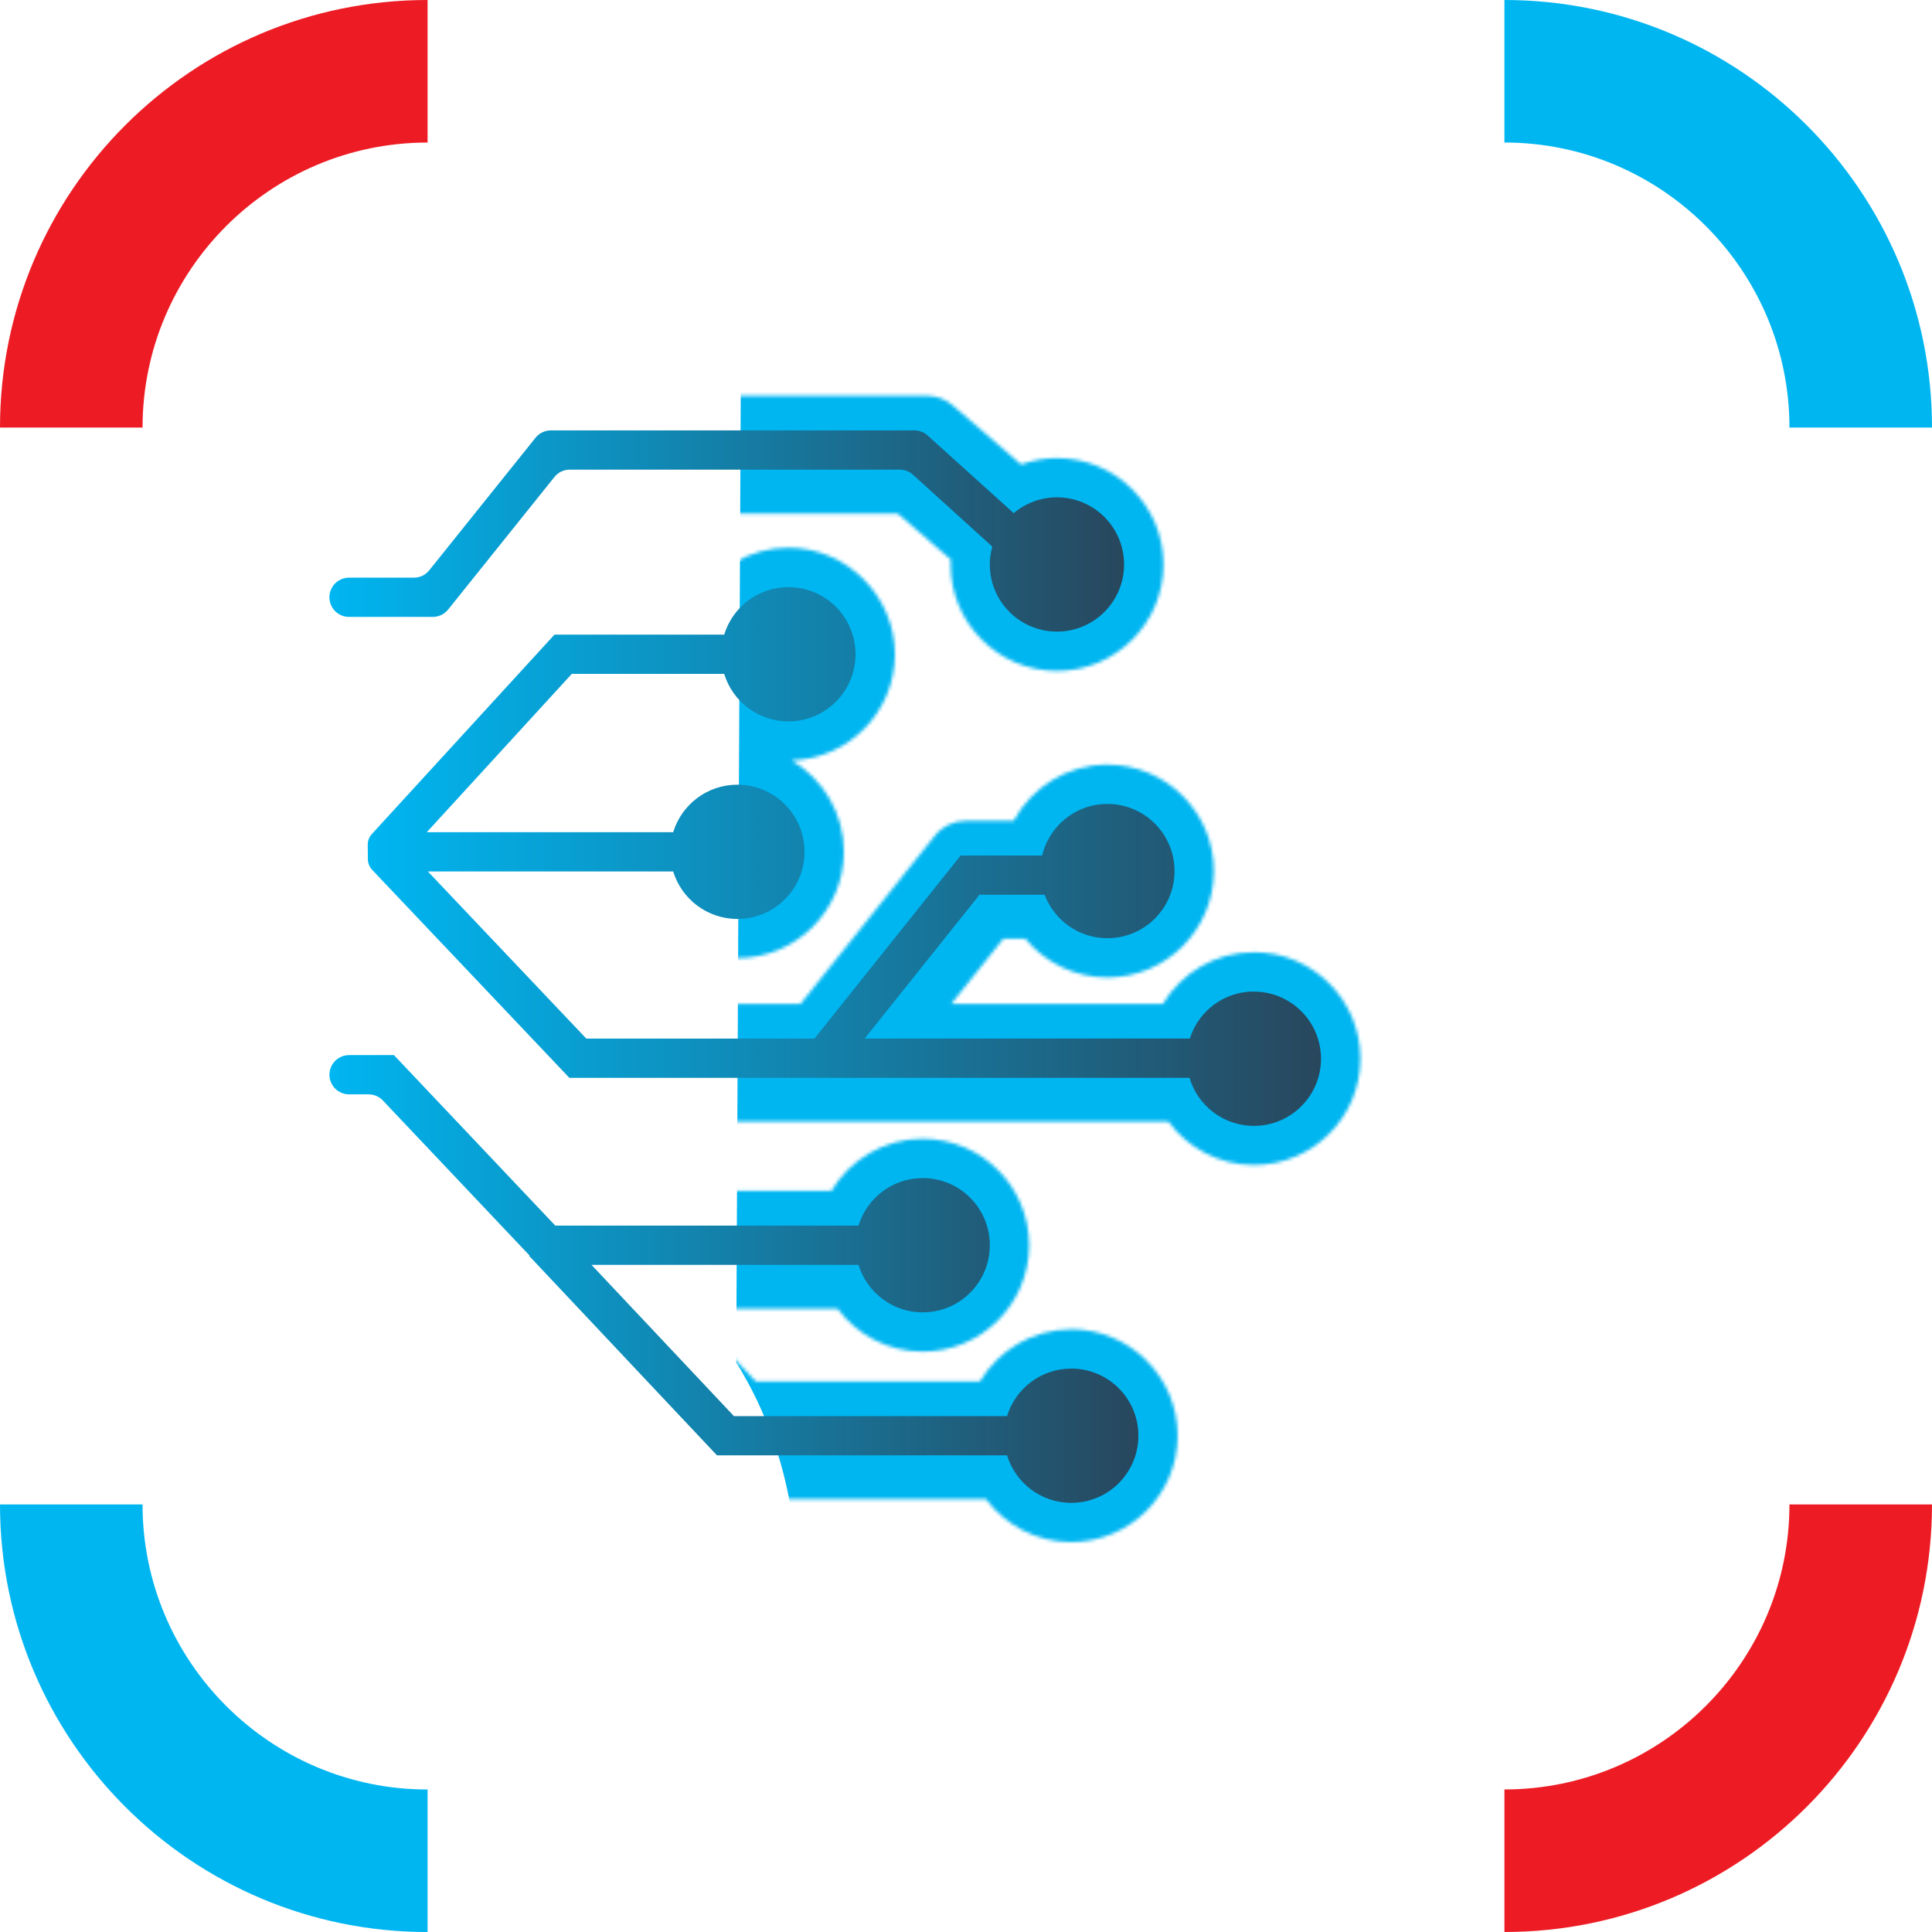 <?xml version="1.0" encoding="UTF-8"?><svg id="uuid-209e46e3-ab5f-4609-be81-956421faedd0" xmlns="http://www.w3.org/2000/svg" xmlns:xlink="http://www.w3.org/1999/xlink" viewBox="0 0 566.93 566.93"><defs><filter id="uuid-aed3790f-77c9-41da-a414-ba41cad840ee" x="86.6" y="92.52" width="386.68" height="371.03" color-interpolation-filters="sRGB" filterUnits="userSpaceOnUse"><feColorMatrix result="cm" values="-1 0 0 0 1 0 -1 0 0 1 0 0 -1 0 1 0 0 0 1 0"/><feFlood flood-color="#fff" result="bg"/><feBlend in="cm" in2="bg"/></filter><mask id="uuid-4e258547-6521-4317-aacd-ed6abacc7aa5" x="86.6" y="92.52" width="386.68" height="371.03" maskUnits="userSpaceOnUse"><g style="filter:url(#uuid-aed3790f-77c9-41da-a414-ba41cad840ee);"><path d="m103.88,193.92h27.34c3.5,0,6.8-1.59,8.99-4.31l31.21-38.91h92.01l15.59,13.49c-.02.49-.07.97-.07,1.46,0,17.22,14.01,31.23,31.23,31.23s31.23-14.01,31.23-31.23-14.01-31.23-31.23-31.23c-3.71,0-7.25.68-10.55,1.88l-20.07-17.36c-2.09-1.81-4.77-2.81-7.54-2.81h-111.66c-3.5,0-6.8,1.59-8.99,4.31l-31.21,38.91h-16.28c-9.53,0-17.28,7.75-17.28,17.28s7.75,17.28,17.28,17.28Z" style="fill:#fff;"/><path d="m367.94,279.42c-11.34,0-21.25,6.09-26.72,15.16h-62.08l15.29-19.14h6.43c5.73,6.95,14.41,11.39,24.1,11.39,17.22,0,31.23-14.01,31.23-31.23s-14.01-31.23-31.23-31.23c-11.89,0-22.25,6.69-27.52,16.5h-14.09c-3.5,0-6.82,1.59-9,4.33l-39.44,49.38h-56.45l-24.64-25.99h37.58c5.7,7.62,14.77,12.58,24.99,12.58,17.22,0,31.23-14.01,31.23-31.23,0-11.39-6.15-21.34-15.27-26.8,16.77-.52,30.25-14.29,30.25-31.18s-14.01-31.23-31.23-31.23c-11.4,0-21.36,6.16-26.81,15.3h-40.38c-3.23,0-6.31,1.36-8.5,3.74l-53.59,58.52c-2.76,3.01-4.26,6.92-4.23,11.01l.04,4.25c.03,4.09,1.6,7.97,4.42,10.94l57.88,61.05c2.18,2.3,5.2,3.6,8.36,3.6h174.31c5.69,7.7,14.81,12.73,25.1,12.73,17.22,0,31.23-14.01,31.23-31.23s-14.01-31.23-31.23-31.23Zm-178.38-45.4h-36.7l21.44-23.41h32.06c2.45,3.27,5.52,6.05,9.04,8.15-10.99.34-20.54,6.37-25.84,15.25Z" style="fill:#fff;"/><path d="m314.35,390.09c-11.4,0-21.36,6.16-26.81,15.3h-65.74l-20.1-21.34h44.07c5.7,7.62,14.77,12.58,24.99,12.58,17.22,0,31.23-14.01,31.23-31.23s-14.01-31.23-31.23-31.23c-11.4,0-21.36,6.16-26.81,15.3h-74.6l-43.93-46.42c-2.18-2.3-5.2-3.6-8.37-3.6h-13.17c-9.53,0-17.28,7.75-17.28,17.28s7.75,17.28,17.28,17.28h3.25l40.02,42.29c.35.53.75,1.03,1.19,1.5l55.11,58.52c2.18,2.31,5.21,3.62,8.39,3.62h77.51c5.7,7.62,14.77,12.58,24.99,12.58,17.22,0,31.23-14.01,31.23-31.23s-14.01-31.23-31.23-31.23Z" style="fill:#fff;"/></g></mask><linearGradient id="uuid-8c9e6dab-7ad6-4736-b7e7-c2db05e49166" x1="96.67" y1="155.81" x2="329.87" y2="155.81" gradientUnits="userSpaceOnUse"><stop offset="0" stop-color="#00b6f1"/><stop offset="1" stop-color="#28475d"/></linearGradient><linearGradient id="uuid-3f87a7b1-8b40-4aed-9de0-5a615f148e18" x1="107.91" y1="251.31" x2="387.64" y2="251.31" xlink:href="#uuid-8c9e6dab-7ad6-4736-b7e7-c2db05e49166"/><linearGradient id="uuid-978fe54d-7ac4-4302-befa-7db5cdd0488f" y1="375.32" x2="334.05" y2="375.32" xlink:href="#uuid-8c9e6dab-7ad6-4736-b7e7-c2db05e49166"/></defs><path d="m441.46,525.11v41.82c69.29,0,125.47-56.17,125.47-125.47h-41.83c0,46.12-37.52,83.64-83.64,83.64" style="fill:#ed1c24;"/><path d="m125.47,41.82V0C56.18,0,0,56.18,0,125.47h41.83c0-46.12,37.52-83.64,83.64-83.64" style="fill:#ed1c24;"/><path d="m525.1,125.47h41.83c0-69.29-56.18-125.47-125.47-125.47v41.82c46.12,0,83.64,37.52,83.64,83.64" style="fill:#00b6f1;"/><path d="m41.83,441.47H0c0,69.29,56.18,125.47,125.47,125.47v-41.82c-46.12,0-83.64-37.53-83.64-83.64" style="fill:#00b6f1;"/><g style="mask:url(#uuid-4e258547-6521-4317-aacd-ed6abacc7aa5);"><path d="m217.41,106.51c16.53-8.1,33.37-12.22,50.86-13.49,94.53-6.89,170.28,59.21,173.95,151.21.23,5.71,2.4,11.83,5.33,16.84,6.86,11.76,14.83,22.9,22.17,34.4,8.13,12.74,1.78,24.45-13.46,25.06-12.41.5-14.18,2.3-14.21,14.61-.03,11.43.18,22.86-.06,34.29-.37,17.73-12.94,29.72-31.3,30.14-5.27.12-10.54.04-15.82.08-11.48.11-13.71,2.2-13.77,13.04-.06,11.13.04,22.26-.09,33.39-.13,11.87-5.41,17.32-17.43,17.36-37.83.13-75.67.13-113.5,0-10.56-.03-15.83-4.11-17.02-14.07-2.17-18.22-7.97-35.12-17.02-49.56l1.37-293.32Z" style="fill:#00b6f1;"/></g><path d="m102.42,181.03h24.58c1.75,0,3.4-.79,4.49-2.15l31.21-38.92c1.09-1.36,2.74-2.15,4.49-2.15h96.85c1.43,0,2.81.53,3.86,1.49l23.28,21.1c-.46,1.67-.73,3.42-.73,5.24,0,10.88,8.82,19.7,19.7,19.7s19.7-8.82,19.7-19.7-8.82-19.7-19.7-19.7c-4.84,0-9.26,1.75-12.69,4.64l-25.28-22.81c-1.06-.95-2.43-1.48-3.85-1.48h-106.68c-1.75,0-3.4.79-4.49,2.15l-31.21,38.92c-1.09,1.36-2.74,2.15-4.49,2.15h-19.05c-3.18,0-5.75,2.58-5.75,5.75h0c0,3.19,2.58,5.77,5.75,5.77Z" style="fill:url(#uuid-8c9e6dab-7ad6-4736-b7e7-c2db05e49166);"/><path d="m367.94,290.95c-8.82,0-16.29,5.8-18.8,13.8h-95.41l33.7-42.19h19.11c2.81,7.45,9.99,12.75,18.42,12.75,10.88,0,19.7-8.82,19.7-19.7s-8.82-19.7-19.7-19.7c-9.31,0-17.09,6.46-19.15,15.14h-23.92l-42.9,53.71h-66.95l-46.49-49.04h71.99c2.46,8.07,9.97,13.94,18.84,13.94,10.88,0,19.7-8.82,19.7-19.7s-8.82-19.7-19.7-19.7c-8.88,0-16.38,5.87-18.84,13.94h-72.3l42.54-46.45h44.73c2.46,8.07,9.97,13.94,18.84,13.94,10.88,0,19.7-8.82,19.7-19.7s-8.82-19.7-19.7-19.7c-8.88,0-16.38,5.87-18.84,13.94h-49.81l-53.59,58.52c-.78.85-1.21,1.97-1.2,3.13l.04,4.25c.01,1.16.46,2.27,1.25,3.11l57.88,61.05h181.98c2.42,8.15,9.95,14.09,18.88,14.09,10.88,0,19.7-8.82,19.7-19.7s-8.82-19.7-19.7-19.7Z" style="fill:url(#uuid-3f87a7b1-8b40-4aed-9de0-5a615f148e18);"/><path d="m314.35,401.61c-8.88,0-16.38,5.87-18.84,13.94h-80.14l-41.8-44.39h78.35c2.46,8.07,9.97,13.94,18.84,13.94,10.88,0,19.7-8.82,19.7-19.7s-8.82-19.7-19.7-19.7c-8.88,0-16.38,5.87-18.84,13.94h-88.98l-47.34-50.03h-13.17c-3.18,0-5.76,2.58-5.76,5.76s2.58,5.76,5.76,5.76h5.73c1.58,0,3.1.65,4.19,1.8l43.05,45.5-.12.11,55.11,58.52h85.12c2.46,8.07,9.97,13.94,18.84,13.94,10.88,0,19.7-8.82,19.7-19.7s-8.82-19.7-19.7-19.7Z" style="fill:url(#uuid-978fe54d-7ac4-4302-befa-7db5cdd0488f);"/></svg>